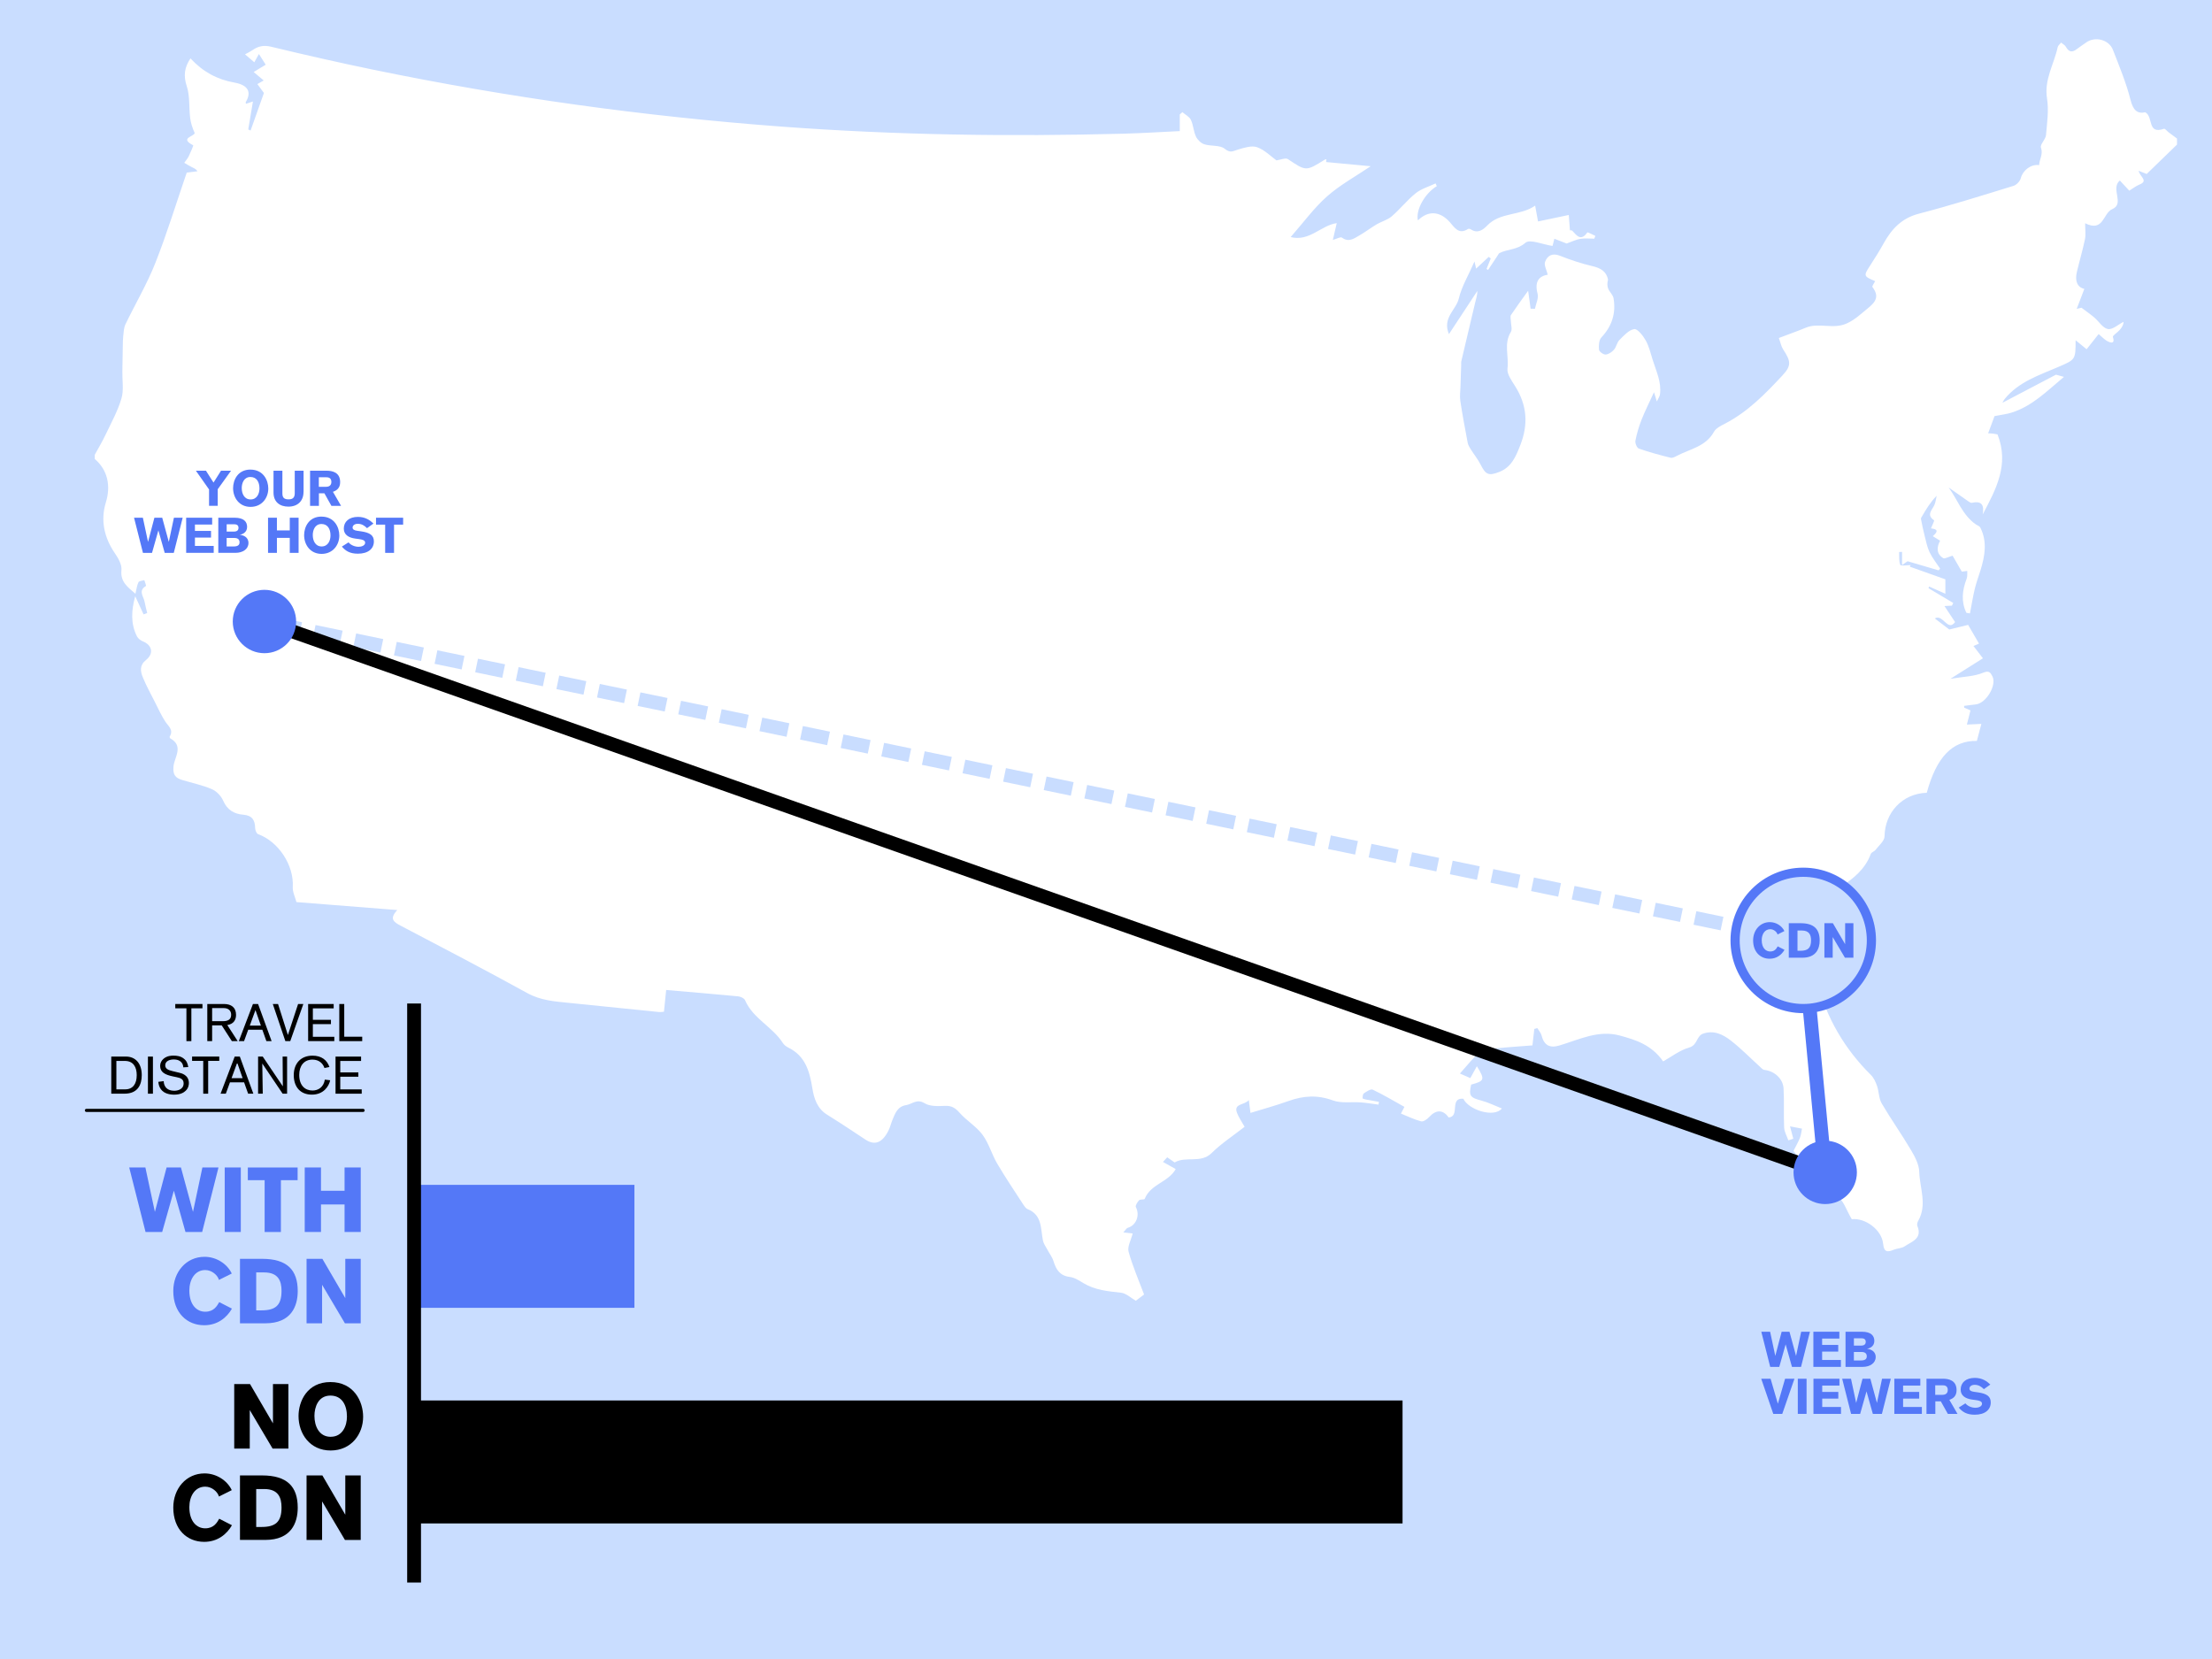 <?xml version="1.0" encoding="UTF-8"?><svg id="b" xmlns="http://www.w3.org/2000/svg" viewBox="0 0 800 600"><defs><style>.d{fill:#5478f7;}.e{fill:#c9ddff;}.f{fill:#fff;}.g{stroke:#c9ddff;stroke-dasharray:0 0 10 5;}.g,.h,.i{fill:none;stroke-miterlimit:10;stroke-width:5px;}.h{stroke:#5478f7;}.i{stroke:#000;}</style></defs><path class="e" d="M-38.76-13.76h838.76v613.76H-38.76V-13.76Z"/><path class="f" d="M787.34,50.03v2.26c-3.61,3.5-7.21,6.99-10.96,10.63-.41-.16-1.35-.53-2.92-1.15.48,2.22,3.69,3.63.28,4.99-1.24.5-2.33,1.38-3.66,2.2-.85-.91-2.09-2.26-3.41-3.68-3.51,2.95,1.88,8.39-2.75,10.36-3.4,1.44-3.04,8.44-9.8,5.11,0,2.37.28,4.12-.06,5.75-.83,3.98-1.99,7.89-2.93,11.85-.74,3.11.03,5.52,2.7,6.13-.95,2.48-1.85,4.85-2.76,7.23.57-.14,1.15-.28,1.72-.42,1.54,1.16,3.13,2.26,4.6,3.5,1.69,1.43,3.12,3.88,4.96,4.21,1.68.3,3.76-1.65,5.66-2.61,0,1.07-.63,2.07-1.4,2.96-.8.92-2.63,2.03-2.46,2.52.8,2.33-.45,2.27-1.75,1.64-1.26-.61-2.26-1.76-3.4-2.69-1.52,1.91-3.08,3.9-4.35,5.49-1.7-1.39-2.84-2.32-3.98-3.26,0,7.11-.05,6.99-6.37,9.71-6.92,2.97-14.24,5.35-19.26,11.51-.38.47-.63,1.05-.84,1.4,6.25-3.28,12.46-6.53,19.37-10.16.08.02,1.21.33,2.89.79-6.13,5.1-11.47,10.6-19,12.95-1.7.53-3.5.72-6.11,1.24-.5,1.35-1.37,3.69-2.31,6.22.64.04,1.24.04,1.82.12.71.1,1.41.25,1.57.28,4.32,10.95-.54,19.8-5.36,28.95.64-3.51-.47-5-3.92-4.21-.39.09-.94-.31-1.35-.59-2.36-1.63-4.7-3.3-7.05-4.95,3.2,4.31,4.93,9.87,9.75,13.28.58.41,1.44.67,1.72,1.23,2.55,5.07,1.65,10.21.09,15.32-.69,2.26-1.54,4.48-2.09,6.78-.71,2.95-1.18,5.96-1.76,8.94-.43-.08-.86-.16-1.29-.23-1.99-4.09-1.49-8.21.12-12.4.31-.82.15-1.82.2-2.74-.83.1-1.66.2-1.98.24-1.31-2.27-2.53-4.38-3.33-5.76-1.57.44-2.86,1.24-3.41.88-2.48-1.57-2.38-3.91-1.11-6.3-.93-.58-1.72-1.06-2.64-1.63,2.84-2.45.56-2.62-.66-2.83.41-1.05,1.31-2.78,1.11-2.92-2.8-1.93-.83-3.56.06-5.38.52-1.05.61-2.32.89-3.48-2.3,2.34-3.76,4.81-5.21,7.28-.2.35-.53.77-.47,1.1.39,2.05.82,4.1,1.34,6.13.51,2,.91,4.09,1.79,5.93,1.01,2.09,2.52,3.95,3.81,5.91-.19.2-.39.41-.58.61-3.54-1.04-7.09-2.09-11.18-3.29-.04.02-.8.54-2.01,1.35v-4.74c-.35.02-.7.03-1.06.05.08,1.58-.15,3.29.42,4.67.19.45,2.42.07,3.72.07-.1.19-.19.38-.29.56,4.37,1.55,8.74,3.11,12.87,4.58v5.22c-2.19-.98-4.04-1.8-5.88-2.62-.08.2-.15.4-.23.6,2.98,1.78,5.96,3.56,8.95,5.34-.15.33-.31.65-.46.98-.64.03-1.28.07-2.71.14,1.37,2.07,2.47,3.73,3.84,5.8-2.68,3.66-4.43-3.11-7.33-1.31,2.09,1.59,3.96,3.03,5.24,4,2.65-.65,4.71-1.15,6.81-1.67,1.43,2.45,2.67,4.59,3.94,6.77-.85.36-1.48.63-2.01.86,1.25,1.63,2.42,3.14,3.43,4.45-3.82,2.41-7.34,4.63-11.77,7.42,4.77-.8,8.58-.84,11.83-2.2,2.24-.93,2.65,0,3.33,1.24,1.74,3.18-2.21,9.82-6,10.22-1.4.15-2.79.35-4.19.52v.64c.73.32,1.46.64,2.29,1-.46,1.79-.88,3.44-1.3,5.13,1.78-.08,3.43-.16,5.24-.24-.61,2.28-1.12,4.25-1.63,6.15-8.87-.17-14.61,5.86-18.12,18.75-8.88.3-15.16,7.18-15.27,15.78-.02,1.63-2.03,3.28-3.22,4.84-.46.61-1.52.88-1.76,1.52-2.03,5.53-6.3,8.86-10.79,11.89-.21,1.31-.6,2.52-1.32,3.48-3.03,4.08-5.82,8.21-6.09,13.56-.13,2.58,0,5.5-1.16,7.62-1.96,3.55-.84,6.84,0,9.99,3.43,12.84,9.91,23.99,19.4,33.37,1.05,1.04,1.74,2.57,2.23,4,.71,2.06.63,4.5,1.68,6.3,3.35,5.72,7.21,11.14,10.58,16.85,1.43,2.41,2.92,5.22,3,7.89.17,5.9,2.96,11.93-.39,17.76-.29.51-.49,1.33-.29,1.82,1.9,4.64-2.07,5.65-4.63,7.39-1.04.71-2.56.68-3.79,1.17-2.24.91-3.65,1.16-3.96-2.11-.47-5.02-6.43-9.44-11.33-8.89-1.86-2.91-3.16-7.57-5.66-8.34-5.52-1.7-1.74-6.31-3.98-8.63-.12-.12-.42-.06-.87-.11-.14,1.11-.28,2.21-.55,4.32-3.73-4.42-6.88-8.17-10.05-11.92.78-1.54,1.67-3.06,2.32-4.67.43-1.06.53-2.26.77-3.4-1.57-.3-3.14-.6-4.32-.83.5,1.88.84,3.18,1.18,4.48-.6.19-1.19.39-1.79.58-.53-1.54-1.45-3.05-1.52-4.61-.23-4.7.06-9.43-.21-14.13-.2-3.62-3.36-6.34-6.96-6.74-.58-.06-1.12-.72-1.62-1.17-3.5-3.17-6.8-6.58-10.52-9.46-2.81-2.18-6.07-3.82-9.97-2.49-2.48.84-2.01,4.15-5.01,5.01-3.5,1-6.59,3.44-9.47,5.04-4.27-6.09-10.03-7.81-15.7-9.36-7.75-2.11-14.74,1.5-21.87,3.62-3.45,1.02-5.49-.07-6.41-3.66-.24-.95-1.01-1.76-1.53-2.64-.36.1-.73.21-1.09.31-.22,2-.45,3.99-.67,5.94-4.78.37-9.4.68-14.01,1.11-1.62.15-3.67.06-4.73.98-2.65,2.32-4.85,5.16-7.49,8.08,1.32.58,2.58,1.14,3.76,1.66.9-1.63,1.56-2.82,2.37-4.29,3,4.83,2.8,5.34-2.07,6.64-.92,4.09-.38,4.71,3.74,5.79,2.43.64,4.73,1.8,7.38,2.85-2.87,3.51-12.12.44-13.94-3.52-5.18-.49-1.06,6.46-5.32,6.76-2.04-2.91-4.58-2.86-7.04-.15-.72.79-2.1,1.77-2.9,1.56-2.46-.63-4.79-1.79-7.31-2.81.36-.69.78-1.5,1.26-2.42-3.93-2.19-7.61-4.4-11.47-6.23-.73-.34-2.26.7-3.24,1.37-.39.27-.5,1.8-.37,1.85.85.34,1.8.45,2.72.62,1.05.2,2.1.39,3.15.58-.06.33-.11.66-.17.99-2.12-.28-4.24-.64-6.37-.8-3.4-.26-7.1.4-10.16-.73-5.57-2.06-10.69-1.69-16.06.24-4.57,1.64-9.28,2.92-13.71,4.29-.27-2.08-.44-3.36-.6-4.64-1.53,1.86-5.54,1.19-4.3,4.55.64,1.74,1.78,3.3,2.78,5.11-4.14,3.24-8.38,5.99-11.9,9.47-3.96,3.92-9.26,1.01-13.41,3.42-.86-.59-1.77-1.22-2.68-1.85-.51.55-1.03,1.11-1.54,1.67,1.67.93,3.34,1.87,4.61,2.58-2.66,4.8-9.1,5.39-11.21,10.79-.14.36-1.61.06-2.02.48-.63.64-1.44,1.96-1.18,2.47,1.53,2.93.18,6.58-2.91,7.5-.52.15-.87.87-1.63,1.68,1.56.17,2.54.28,3.39.37-.6,2.42-1.99,4.77-1.48,6.6,1.47,5.3,3.7,10.39,5.6,15.47-.94.72-1.96,1.48-2.99,2.27-1.71-.98-3.46-2.71-5.37-2.92-4.72-.52-9.35-.92-13.54-3.44-1.55-.93-3.22-2.04-4.94-2.25-3.57-.44-4.97-2.6-5.9-5.67-.46-1.51-1.51-2.83-2.26-4.26-.57-1.07-1.35-2.11-1.58-3.26-.86-4.29-.22-9.24-5.56-11.35-.53-.21-.98-.8-1.32-1.31-3.25-5.02-6.61-9.97-9.64-15.12-1.99-3.37-3.03-7.37-5.33-10.47-2.24-3.02-5.76-5.07-8.28-7.93-1.57-1.78-2.93-2.63-5.35-2.51-2.46.12-5.4.24-7.32-.95-2.8-1.73-4.5.34-6.67.68-3.16.49-4.02,3.05-5.01,5.49-.51,1.26-.81,2.61-1.43,3.81-2.26,4.42-4.97,5.37-8.34,3.13-4.59-3.04-9.17-6.09-13.84-8.99-3.54-2.21-4.7-5.82-5.28-9.43-1-6.18-2.52-11.79-8.73-14.82-.75-.37-1.52-.97-1.97-1.66-3.74-5.87-10.79-8.82-13.67-15.48-.31-.71-1.6-1.3-2.5-1.39-8.57-.83-17.15-1.53-26.02-2.3-.29,2.91-.54,5.35-.8,7.86-.76.06-1.25.17-1.73.12-10.86-1.1-21.71-2.22-32.56-3.31-5.21-.52-10.3-.87-15.17-3.56-15.15-8.36-30.49-16.36-45.82-24.39-2.5-1.31-4.13-2.48-1.16-5.63-12.46-.98-24.3-1.92-36.48-2.88-.47-1.81-1.44-3.68-1.33-5.47.48-7.78-5.09-16.39-12.54-19.1-.56-.2-1.04-1.41-1.06-2.16-.06-2.95-1.09-4.62-4.36-4.88-3.22-.26-5.76-1.71-7.2-5.05-.73-1.69-2.4-3.45-4.08-4.17-3.4-1.46-7.09-2.23-10.66-3.3-2.48-.74-3.54-1.82-3.23-4.98.31-3.24,3.82-7.32-1.15-10.08-.16-.09-.31-.54-.23-.67,1.5-2.43-.47-3.72-1.59-5.43-1.4-2.14-2.46-4.5-3.62-6.79-1.55-3.06-3.23-6.08-4.52-9.25-.87-2.13-1.23-4.31,1.16-6.22,2.9-2.32,2.23-5.38-1.05-6.7-.86-.34-1.8-1.05-2.21-1.84-2.38-4.7-2.01-9.5-.64-14.53,1.12,2.43,2.07,4.5,3.03,6.57.43-.16.86-.32,1.3-.48-.32-1.37-.69-2.72-.94-4.1-.34-1.9-2.42-3.97.48-5.68.17-.1-.36-1.39-.57-2.13-.73.24-1.89.27-2.12.75-.57,1.2-.72,2.6-1.1,4.18-2.76-2.41-5.52-4.24-5.06-8.61.2-1.92-1.15-4.26-2.36-6.02-3.91-5.7-5.26-11.97-3.27-18.43,1.79-5.8.78-11.59-4.02-15.69v-1.51c1.31-2.41,2.74-4.78,3.91-7.26,2.05-4.31,4.39-8.55,5.74-13.08.89-3,.28-6.46.33-9.71.05-3.14.1-6.27.16-9.41.03-1.21.02-2.42.17-3.62.17-1.38.19-2.88.78-4.09,3.56-7.39,7.78-14.52,10.79-22.12,4.23-10.7,7.6-21.75,11.38-32.76,1.14-.14,2.53-.32,3.92-.5-.67-.92-1.43-1.16-2.14-1.52-.92-.46-1.78-1.02-2.67-1.53.55-.79,1.21-1.53,1.63-2.39.65-1.33,1.73-3.88,1.61-3.94-5.11-2.66.33-3.12.53-4.44-.8-1.79-1.42-3.61-1.64-5.48-.46-3.81-.05-7.87-1.22-11.43-1.26-3.82-.87-6.78,1.33-10.09,4.47,4.84,9.67,7.66,15.91,8.76,4.95.87,6.27,3.44,4.11,7.02-.09.15.03.43.05.65.81-.27,1.62-.53,2.53-.83-.61,3.61-1.15,6.86-1.7,10.11.28.13.57.26.85.39,1.51-4.26,3.03-8.52,4.82-13.58-.33-.45-1.27-1.73-2.37-3.22.66-.38,1.39-.8,2.29-1.31-1.14-.96-2.13-1.8-3.63-3.06,1.59-.96,2.8-1.69,4.36-2.64-.76-1.19-1.57-2.46-2.46-3.86-.71,1.26-1.12,1.99-1.67,2.98-1.27-1.08-2.34-2-3.35-2.86,1.1-.61,1.93-1,2.66-1.51,2.08-1.45,4.07-1.9,6.77-1.25,12.3,2.97,24.65,5.77,37.05,8.33,48.7,10.04,97.84,16.85,147.44,20.55,41.22,3.07,82.47,3.67,123.76,2.57,6.73-.18,13.45-.61,20.38-.94v-6.01c.31-.28.63-.56.94-.84,1.05.91,2.52,1.62,3.07,2.77.9,1.89.96,4.17,1.85,6.07.55,1.17,1.81,2.4,3.02,2.78,2.42.77,5.66.21,7.38,1.63,2.05,1.69,3.08.79,4.84.27,2.22-.65,4.92-1.54,6.87-.84,2.78,1.01,5.06,3.38,6.99,4.76,1.49-.2,3.29-1.02,4.15-.45,6.55,4.37,6.49,4.46,13.23.25.2-.13.46-.16.7-.23-.04.35-.08.69-.12,1.04,5.28.49,10.56.99,16.12,1.51-5.42,3.67-11.06,6.74-15.75,10.88-4.7,4.15-8.47,9.37-13.19,14.74,6.84,1.71,10.95-4.24,16.67-5.04-.51,2.23-.95,4.13-1.41,6.08,1.35-.38,2.77-1.23,3.29-.84,2.43,1.78,4.32.36,6.21-.73,2.19-1.25,4.2-2.81,6.37-4.09,1.76-1.04,3.92-1.57,5.43-2.88,3.04-2.62,5.57-5.87,8.69-8.37,2.03-1.62,4.76-2.39,7.17-3.54.15.33.29.66.44,1-4.35,2.6-7.71,8.67-6.83,12.38,3.64-3.63,7.91-3.38,11.44.52,1.74,1.92,3.26,4.81,6.69,2.57.22-.14.75-.02,1.01.15,2.44,1.63,4.39.2,5.87-1.34,4.8-5.01,11.95-3.45,17.39-7.24.38,2.12.65,3.56,1.04,5.72,3.75-.79,7.3-1.54,11.12-2.34.12,1.55.26,3.46.42,5.55-.04,0,.63-.09.89.2,1.64,1.81,3.14,3.8,5.39.57.13-.18,1.9.79,2.91,1.23-.13.34-.25.68-.38,1.02-1.68,0-3.39-.2-5.04.06-1.49.23-2.89.96-4.96,1.69-.89-.34-2.57-1-4.44-1.72-.4,1.56-.67,2.57-.67,2.6-3.53-.52-8.18-2.57-9.8-1.15-2.98,2.61-6.4,2.25-9.37,3.71-.29.14-.45.57-.66.88-1.16,1.75-2.32,3.49-3.48,5.24-.18-.12-.36-.24-.55-.36.51-1.27,1.02-2.54,1.52-3.81-.25-.18-.49-.37-.74-.55-1.29,1.2-2.57,2.4-4.55,4.24-.14-.63-.34-1.48-.59-2.58-2.19,5.01-4.65,9.05-5.68,13.43-.97,4.09-6.04,6.91-3.56,12.84,3.68-5.6,6.98-10.62,10.28-15.63-.01,1.61-.49,2.98-.83,4.38-1.69,7.03-3.34,14.07-4.99,21.11-.08.35-.02.74-.03,1.11-.09,2.68-.19,5.37-.26,8.05-.05,1.71-.31,3.45-.06,5.12.77,5.08,1.72,10.14,2.68,15.19.16.82.66,1.61,1.12,2.35,1.17,1.88,2.6,3.62,3.59,5.59,1.79,3.57,2.9,4.06,6.66,2.59,4.43-1.73,5.97-5.45,7.6-9.58,3.02-7.63,2.5-14.6-1.84-21.48-1.24-1.97-3.01-4.39-2.75-6.38.56-4.37-1.41-8.95,1.21-13.18.61-.98.02-2.69,0-4.07-.01-.7-.27-1.59.05-2.08,1.92-2.87,3.97-5.66,6.21-8.78.35,2.52.62,4.51.9,6.5.52.01,1.03.02,1.55.03.37-1.82,1.4-3.83.97-5.44-1.13-4.22.34-6.38,3.68-6.88-.42-1.74-1.41-3.45-.98-4.64.82-2.26,2.61-3.32,5.37-2.23,3.79,1.49,7.68,2.81,11.64,3.73,3,.69,5.22,1.89,5.76,4.96-.31,1.13-.33,2.26.07,3.23.49,1.21,1.72,2.22,1.93,3.44.93,5.42-.56,10.11-4.4,14.19-.9.95-.99,2.97-.85,4.45.07.69,1.59,1.79,2.4,1.73,1.06-.07,2.27-.9,3.02-1.76.86-.99,1.05-2.6,1.97-3.51,1.59-1.58,3.39-3.63,5.34-3.92,1.19-.18,3.18,2.36,4.14,4.06,1.21,2.15,1.79,4.66,2.53,7.05,1.28,4.11,3.27,8.09,2.63,12.58-.09.65-.55,1.26-1.12,2.47-.4-1.29-.6-1.94-1.03-3.33-1.71,3.74-3.24,6.74-4.47,9.86-.97,2.47-1.75,5.06-2.25,7.67-.17.87.54,2.6,1.23,2.84,3.76,1.32,7.63,2.36,11.5,3.32.69.17,1.64-.36,2.37-.74,4.7-2.45,10.36-3.31,13.3-8.64.71-1.29,2.44-2.16,3.87-2.89,8.28-4.25,14.66-10.79,20.87-17.46,3.33-3.58,3.13-5.12.28-9.47-.69-1.06-.93-2.42-1.55-4.11,3.53-1.34,6.69-2.45,9.78-3.73,4.78-1.99,9.91.76,14.91-1.59,2.98-1.4,4.96-3.37,7.34-5.29,3.01-2.42,4.43-4.37,1.82-7.82-.22-.29.63-1.39.99-2.13-4.21-1.76-4.23-1.93-1.91-5.51,1.73-2.68,3.45-5.39,4.99-8.18,2.89-5.2,6.52-9.09,12.71-10.7,11.51-3,22.88-6.58,34.26-10.08,1.09-.34,2.35-1.69,2.63-2.8.71-2.78,3.63-5.11,6.63-4.7.05-2.09,1.52-3.88.65-6.31-.41-1.13,1.67-2.94,1.82-4.51.4-4.43,1.05-9,.37-13.32-1.08-6.83,2.55-12.37,3.86-18.51.13-.61.82-1.11,1.24-1.66.59.51,1.39.91,1.74,1.55,1.05,1.9,2.26,2.11,3.93.81,1.07-.84,2.24-1.55,3.34-2.36,3.2-2.36,8.28-1.12,9.73,2.63,2.31,5.96,4.8,11.9,6.35,18.06.95,3.76,2.43,5.14,5.34,4.52,3.04,1.62.58,8.1,6.77,5.97.38-.13,1.12.84,1.71,1.29.97.73,1.96,1.45,2.93,2.18l.07-.02Z"/><path class="g" d="M652.17,340.11L95.64,224.78"/><path class="i" d="M660.11,424.01L95.64,224.78"/><path class="h" d="M652.17,340.11l7.94,83.9"/><circle class="d" cx="95.64" cy="224.78" r="11.46"/><circle class="d" cx="660.11" cy="424.01" r="11.46"/><path class="e" d="M652.17,364.77c-13.59,0-24.65-11.06-24.65-24.65s11.06-24.65,24.65-24.65,24.65,11.06,24.65,24.65-11.06,24.65-24.65,24.65Z"/><path class="d" d="M652.17,317.12c12.7,0,22.99,10.29,22.99,22.99s-10.29,22.99-22.99,22.99-22.99-10.29-22.99-22.99,10.29-22.99,22.99-22.99M652.17,313.8c-14.51,0-26.31,11.8-26.31,26.31s11.8,26.31,26.31,26.31,26.31-11.8,26.31-26.31-11.8-26.31-26.31-26.31Z"/><path class="d" d="M645.38,343.52c-.99,1.73-2.77,3.22-5.37,3.22-3.3,0-5.97-2.4-5.97-6.63,0-3.69,2.51-6.61,6.04-6.61,2.3,0,4.38,1.36,5.27,3.23l-2.47,1.24c-.26-.94-1.38-1.91-2.65-1.91-2.01,0-3.08,1.87-3.08,3.96,0,2.74,1.4,4.1,3.08,4.1s2.28-1.13,2.7-1.86l2.46,1.25h-.01Z"/><path class="d" d="M646.94,333.89h4.28c4.82,0,6.89,2.14,6.89,6.24,0,2.97-1.29,6.24-6.26,6.24h-4.91v-12.48ZM650.09,343.86h1.01c2.69,0,3.89-.94,3.89-3.76,0-1.94-.64-3.57-3.36-3.57h-1.54v7.33Z"/><path class="d" d="M667.24,346.36l-4.42-7.46v7.46h-3v-12.48h3.06l4.44,7.6v-7.6h2.99v12.48h-3.07Z"/><path d="M69.21,364.67v11.87h-1.79v-11.87h-4.03v-1.56h9.83v1.56h-4.01Z"/><path d="M83.85,376.53l-3.67-5.7h-3.46v5.7h-1.75v-13.42h6.05c2.57,0,4.35,1.22,4.35,3.92,0,1.64-.7,3.29-3.16,3.69l3.76,5.82h-2.13,0ZM80.67,369.32c1.54,0,2.93-.46,2.93-2.3,0-1.5-.97-2.43-2.68-2.43h-4.2v4.73h3.95Z"/><path d="M96.34,376.53l-1.46-4.11h-5.11l-1.5,4.11h-1.9l5.11-13.42h1.86l4.89,13.42h-1.89ZM92.39,365.31l-2.05,5.61h4.01l-1.96-5.61Z"/><path d="M104.97,376.53h-1.77l-4.54-13.42h1.9l3.56,11.22,3.69-11.22h1.9l-4.73,13.42h-.01Z"/><path d="M111.44,376.53v-13.42h9.24v1.58h-7.53v4.14h6.54v1.56h-6.54v4.58h7.76v1.56h-9.47Z"/><path d="M122.71,376.53v-13.42h1.79v11.83h6.5v1.6h-8.29Z"/><path d="M45.57,382.12c3.23,0,5.7,2.26,5.7,6.73,0,3.35-1.37,6.69-6.22,6.69h-4.81v-13.42h5.33ZM42.09,393.98h3.18c2.78,0,4.18-1.98,4.18-5.15,0-2.91-1.24-5.13-4.28-5.13h-3.08v10.29h0Z"/><path d="M53.5,395.55v-13.42h1.81v13.42h-1.81Z"/><path d="M59.2,391c.02.53.13,3.48,3.86,3.48,1.12,0,3.35-.44,3.35-2.68,0-1.5-1.1-1.94-2.55-2.23l-1.22-.25c-3.02-.61-4.72-1.58-4.72-3.82,0-1.06.48-1.96,1.27-2.62,1.29-1.07,2.83-1.1,3.48-1.1,1.33,0,2.62.17,3.71,1.01,1.18.89,1.48,1.86,1.71,3.12l-1.81.11c0-.76-.42-2.85-3.46-2.85-1.27,0-3.06.46-3.06,2.11,0,1.29,1.16,1.75,2.68,2.11l2.45.59c.63.15,3.42.76,3.42,3.71,0,.53-.08,1.73-1.12,2.76-.74.72-1.96,1.45-4.24,1.45-.44,0-2.26-.02-3.67-.93-1.79-1.16-1.96-3.14-2.02-3.71l1.92-.25h.02Z"/><path d="M75.29,383.68v11.87h-1.79v-11.87h-4.03v-1.56h9.83v1.56h-4.01Z"/><path d="M89.74,395.55l-1.46-4.11h-5.11l-1.5,4.11h-1.9l5.11-13.42h1.86l4.89,13.42h-1.89ZM85.79,384.33l-2.05,5.61h4.01l-1.96-5.61Z"/><path d="M102.22,395.55l-7.36-10.91s.17,10.65.17,10.91h-1.69v-13.42h1.69l7.26,10.76s-.08-10.34-.08-10.76h1.62v13.42h-1.62.01Z"/><path d="M119.42,390.68c-.46,2.17-2.38,5.21-6.62,5.21s-6.56-2.85-6.56-7.05,2.53-7.05,6.79-7.05c3.19,0,5.23,1.54,6.12,4.11l-1.81.36c-.48-1.5-1.83-3.04-4.33-3.04-3.06,0-4.79,2.26-4.79,5.53,0,3.84,2.11,5.65,4.81,5.65,2.09,0,4.01-1.22,4.45-3.94l1.94.23h0Z"/><path d="M121.35,395.55v-13.42h9.24v1.58h-7.53v4.14h6.54v1.56h-6.54v4.58h7.76v1.56h-9.47Z"/><path class="d" d="M73.09,445.56h-6.01l-4.2-14.94-4.23,14.94h-6.01l-5.91-23.33h5.85l3.44,16.06,4.23-16.06h5.19l4.36,16.06,3.4-16.06h5.82l-5.91,23.33h-.02Z"/><path class="d" d="M81.27,445.56v-23.33h5.82v23.33h-5.82Z"/><path class="d" d="M101.59,426.83v18.74h-5.88v-18.74h-6.08v-4.59h18.01v4.59h-6.05Z"/><path class="d" d="M124.62,445.56v-9.95h-8.53v9.95h-5.88v-23.33h5.88v8.43h8.53v-8.43h5.85v23.33h-5.85Z"/><path class="d" d="M83.89,473.28c-1.85,3.24-5.19,6.01-10.05,6.01-6.18,0-11.17-4.49-11.17-12.39,0-6.91,4.69-12.36,11.3-12.36,4.3,0,8.19,2.54,9.85,6.05l-4.63,2.31c-.5-1.75-2.58-3.57-4.96-3.57-3.77,0-5.75,3.5-5.75,7.4,0,5.12,2.61,7.67,5.75,7.67s4.26-2.11,5.06-3.47l4.59,2.35h0Z"/><path class="d" d="M86.79,455.27h8c9.02,0,12.89,4,12.89,11.66,0,5.55-2.41,11.66-11.7,11.66h-9.19v-23.33h0ZM92.67,473.91h1.88c5.02,0,7.27-1.75,7.27-7.04,0-3.63-1.19-6.68-6.28-6.68h-2.88v13.71h.01Z"/><path class="d" d="M124.75,478.6l-8.26-13.94v13.94h-5.62v-23.33h5.72l8.29,14.21v-14.21h5.58v23.33h-5.72.01Z"/><path d="M98.59,523.9l-8.26-13.94v13.94h-5.62v-23.33h5.72l8.29,14.21v-14.21h5.58v23.33h-5.72.01Z"/><path d="M119.5,499.84c8.49,0,11.83,7,11.83,12.56,0,6.25-4.26,12.19-11.76,12.19s-11.6-6.05-11.6-12.46c0-5.32,3.11-12.29,11.53-12.29ZM119.6,519.63c4.33,0,5.88-4.03,5.88-7.3,0-4.23-1.85-7.6-5.98-7.6-4.43,0-5.78,4.2-5.78,7.34,0,3.73,1.69,7.57,5.88,7.57h0Z"/><path d="M83.89,551.62c-1.85,3.24-5.19,6.01-10.05,6.01-6.18,0-11.17-4.49-11.17-12.39,0-6.91,4.69-12.36,11.3-12.36,4.3,0,8.19,2.54,9.85,6.05l-4.63,2.31c-.5-1.75-2.58-3.57-4.96-3.57-3.77,0-5.75,3.5-5.75,7.4,0,5.12,2.61,7.67,5.75,7.67s4.26-2.11,5.06-3.47l4.59,2.35h0Z"/><path d="M86.79,533.61h8c9.02,0,12.89,4,12.89,11.66,0,5.55-2.41,11.66-11.7,11.66h-9.19v-23.33h0ZM92.67,552.25h1.88c5.02,0,7.27-1.75,7.27-7.04,0-3.63-1.19-6.68-6.28-6.68h-2.88v13.71h.01Z"/><path d="M124.75,556.94l-8.26-13.94v13.94h-5.62v-23.33h5.72l8.29,14.21v-14.21h5.58v23.33h-5.72.01Z"/><path d="M149.17,506.5h358.08v44.47H149.17v-44.47Z"/><path class="d" d="M149.17,428.52h80.28v44.47h-80.28v-44.47Z"/><path class="i" d="M149.76,362.93v209.41"/><path d="M131.33,402.15H31.24c-.31,0-.56-.25-.56-.56s.25-.56.56-.56h100.09c.31,0,.56.25.56.56s-.25.56-.56.56Z"/><path class="d" d="M78.74,176.93v6.01h-3.13v-5.92l-4.77-6.79h3.64l2.74,4.3,2.72-4.3h3.62l-4.81,6.7h-.01Z"/><path class="d" d="M90.58,169.84c4.63,0,6.45,3.82,6.45,6.84,0,3.4-2.32,6.64-6.41,6.64s-6.32-3.29-6.32-6.79c0-2.9,1.69-6.7,6.28-6.7h0ZM90.63,180.63c2.36,0,3.21-2.2,3.21-3.98,0-2.3-1.01-4.14-3.26-4.14-2.41,0-3.15,2.29-3.15,4,0,2.03.92,4.12,3.21,4.12h0Z"/><path class="d" d="M109.77,177.92c0,3.19-2.03,5.31-5.47,5.31-2.99,0-5.38-1.58-5.38-5.1v-7.9h3.21v8.26c0,1.69.86,2.11,2.29,2.11,1.62,0,2.18-.81,2.18-2.27v-8.1h3.19v7.69h-.02Z"/><path class="d" d="M118.14,170.24c1.89,0,4.88.49,4.88,4.12,0,2.16-1.22,3.02-2.61,3.51l2.94,5.08h-3.49l-2.54-4.54h-1.98v4.54h-3.2v-12.71h6.01-.01ZM115.31,176.06h2.63c1.82,0,1.91-1.37,1.91-1.76,0-1.66-1.33-1.69-1.89-1.69h-2.65v3.46h0Z"/><path class="d" d="M62.85,199.95h-3.28l-2.29-8.14-2.3,8.14h-3.28l-3.22-12.71h3.19l1.87,8.75,2.3-8.75h2.83l2.38,8.75,1.85-8.75h3.17l-3.22,12.71Z"/><path class="d" d="M67.33,187.24h9.4v2.47h-6.23v2.3h5.82v2.41h-5.82v3.02h6.79v2.5h-9.96v-12.71h0Z"/><path class="d" d="M78.95,187.24h5.92c3.35,0,4.5,1.48,4.5,3.33,0,2.14-1.94,2.75-2.72,2.84,1.22.11,3.21.74,3.21,2.97s-2.09,3.56-4.68,3.56h-6.23v-12.71h0ZM84.37,192.26c.68,0,1.89-.05,1.89-1.37,0-1.22-1.06-1.28-1.67-1.28h-2.61v2.65h2.4-.01ZM84.19,197.64c1.03,0,2.45-.05,2.45-1.51s-1.28-1.57-1.93-1.57h-2.74v3.08h2.22Z"/><path class="d" d="M104.8,199.95v-5.42h-4.65v5.42h-3.21v-12.71h3.21v4.59h4.65v-4.59h3.19v12.71h-3.19Z"/><path class="d" d="M116.27,186.84c4.63,0,6.45,3.82,6.45,6.84,0,3.4-2.32,6.64-6.41,6.64s-6.32-3.29-6.32-6.79c0-2.9,1.69-6.7,6.28-6.7h0ZM116.32,197.63c2.36,0,3.21-2.2,3.21-3.98,0-2.3-1.01-4.14-3.26-4.14-2.41,0-3.15,2.29-3.15,4,0,2.03.92,4.12,3.21,4.12h0Z"/><path class="d" d="M132.74,191.02c-.92-.95-1.96-1.58-3.33-1.58s-1.89.76-1.89,1.35c0,.68.54,1.01,1.62,1.17l1.4.2c3.31.47,4.68,1.48,4.68,3.66,0,2.68-2.14,4.43-5.78,4.43-2.97,0-4.5-1.06-5.8-2.57l2.41-1.53c.85,1.03,2.3,1.6,3.67,1.6.94,0,2.34-.41,2.34-1.48,0-.9-1.08-1.15-2.21-1.3l-1.46-.2c-2.23-.31-4.05-1.35-4.05-3.58,0-2.5,1.85-4.25,5.13-4.25,2.68,0,4.36,1.22,5.6,2.41l-2.34,1.67h.01Z"/><path class="d" d="M142.51,189.74v10.21h-3.21v-10.21h-3.31v-2.5h9.81v2.5h-3.29Z"/><path class="d" d="M651.37,494.35h-3.28l-2.29-8.14-2.3,8.14h-3.28l-3.22-12.71h3.19l1.87,8.75,2.3-8.75h2.83l2.38,8.75,1.85-8.75h3.17l-3.22,12.71Z"/><path class="d" d="M655.83,481.64h9.4v2.47h-6.23v2.3h5.82v2.41h-5.82v3.03h6.79v2.5h-9.96v-12.71Z"/><path class="d" d="M667.46,481.64h5.92c3.35,0,4.5,1.48,4.5,3.33,0,2.14-1.94,2.75-2.72,2.84,1.22.11,3.21.74,3.21,2.97s-2.09,3.57-4.68,3.57h-6.23v-12.71ZM672.88,486.66c.68,0,1.89-.05,1.89-1.37,0-1.22-1.06-1.28-1.67-1.28h-2.61v2.65h2.39ZM672.7,492.04c1.03,0,2.45-.05,2.45-1.51s-1.28-1.57-1.93-1.57h-2.74v3.08h2.22Z"/><path class="d" d="M644.57,511.35h-3.24l-4.36-12.71h3.39l2.63,9.04,2.61-9.04h3.39l-4.41,12.71h-.01Z"/><path class="d" d="M650.2,511.35v-12.71h3.17v12.71h-3.17Z"/><path class="d" d="M655.86,498.64h9.4v2.47h-6.23v2.3h5.82v2.41h-5.82v3.03h6.79v2.5h-9.96v-12.71Z"/><path class="d" d="M680.62,511.35h-3.28l-2.29-8.14-2.3,8.14h-3.28l-3.22-12.71h3.19l1.87,8.75,2.3-8.75h2.83l2.38,8.75,1.85-8.75h3.17l-3.22,12.71Z"/><path class="d" d="M685.11,498.64h9.4v2.47h-6.23v2.3h5.82v2.41h-5.82v3.03h6.79v2.5h-9.96v-12.71Z"/><path class="d" d="M702.74,498.64c1.89,0,4.88.49,4.88,4.12,0,2.16-1.22,3.03-2.61,3.51l2.94,5.08h-3.49l-2.54-4.54h-1.98v4.54h-3.2v-12.71h6.01-.01ZM699.9,504.46h2.63c1.82,0,1.91-1.37,1.91-1.76,0-1.66-1.33-1.69-1.89-1.69h-2.65v3.46h0Z"/><path class="d" d="M717.5,502.42c-.92-.95-1.96-1.58-3.33-1.58s-1.89.76-1.89,1.35c0,.68.54,1.01,1.62,1.17l1.4.2c3.31.47,4.68,1.48,4.68,3.66,0,2.68-2.14,4.43-5.78,4.43-2.97,0-4.5-1.06-5.8-2.58l2.41-1.53c.85,1.03,2.3,1.6,3.67,1.6.94,0,2.34-.41,2.34-1.48,0-.9-1.08-1.15-2.21-1.3l-1.46-.2c-2.23-.31-4.05-1.35-4.05-3.58,0-2.5,1.85-4.25,5.13-4.25,2.68,0,4.36,1.22,5.6,2.41l-2.34,1.67h.01Z"/></svg>